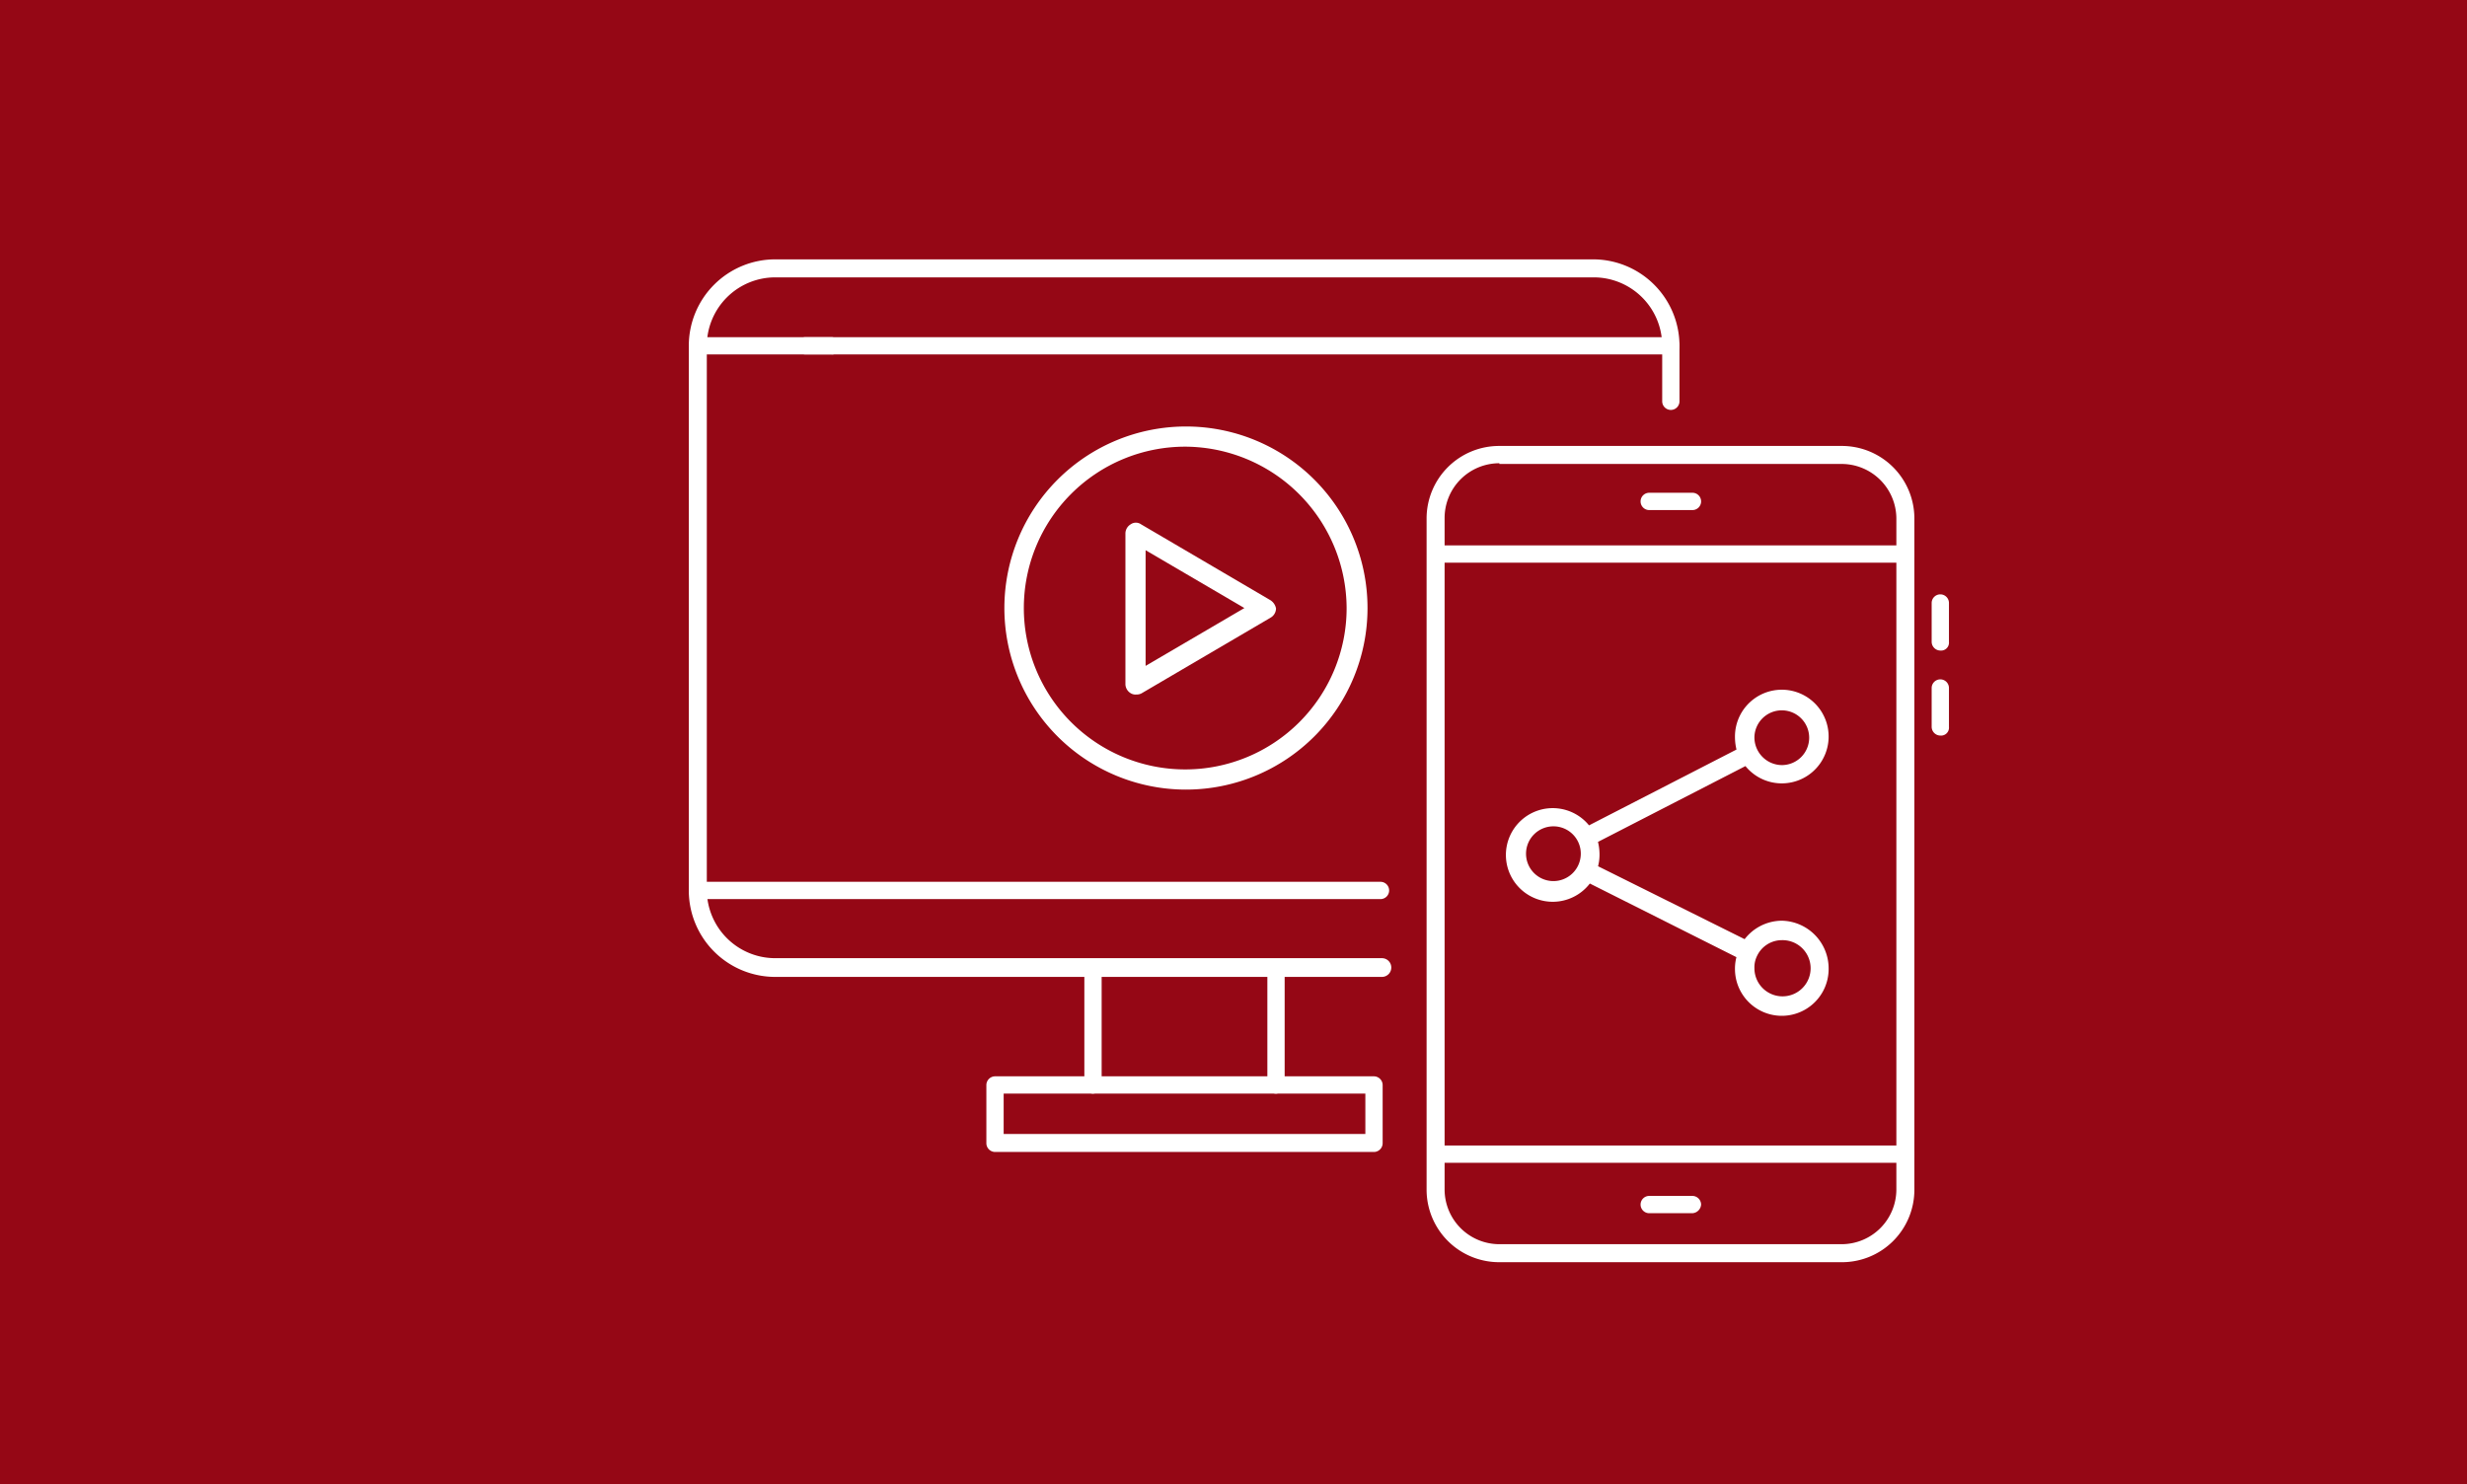 <?xml version="1.0" encoding="UTF-8"?>
<svg xmlns="http://www.w3.org/2000/svg" id="Ebene_1" data-name="Ebene 1" viewBox="0 0 342.4 206">
  <rect width="342.4" height="206" style="fill:#950715"></rect>
  <path d="M190.9,134.1H106.7a12,12,0,0,1-12-12V46.5a12,12,0,0,1,12-12H220.2a12,12,0,0,1,12,12v7.7a1.2,1.2,0,0,1-2.4,0V46.5a9.5,9.5,0,0,0-9.5-9.5H106.7a9.5,9.5,0,0,0-9.5,9.5V122a9.5,9.5,0,0,0,9.5,9.5h84.2a1.3,1.3,0,0,1,0,2.6Z" transform="translate(0.9 1.5)" style="fill:#fff"></path>
  <path d="M254.7,173.7H207.2a10.07,10.07,0,0,1-10.1-10.1V70.5a10.07,10.07,0,0,1,10.1-10.1h47.5a10.07,10.07,0,0,1,10.1,10.1v93.2A10.05,10.05,0,0,1,254.7,173.7ZM207.2,62.8a7.6,7.6,0,0,0-7.6,7.6v93.2a7.6,7.6,0,0,0,7.6,7.6h47.5a7.6,7.6,0,0,0,7.6-7.6V70.5a7.6,7.6,0,0,0-7.6-7.6H207.2Z" transform="translate(0.9 1.5)" style="fill:#fff"></path>
  <path d="M190.7,123.3H95.9a1.2,1.2,0,0,1,0-2.4h94.8a1.2,1.2,0,1,1,0,2.4Z" transform="translate(0.9 1.5)" style="fill:#fff"></path>
  <path d="M114.5,47.7H96a1.2,1.2,0,0,1,0-2.4h18.5a1.22,1.22,0,0,1,1.2,1.2A1.1,1.1,0,0,1,114.5,47.7Z" transform="translate(0.9 1.5)" style="fill:#fff"></path>
  <path d="M231,47.7H110.9a1.2,1.2,0,0,1,0-2.4H231a1.22,1.22,0,0,1,1.2,1.2A1.16,1.16,0,0,1,231,47.7Z" transform="translate(0.9 1.5)" style="fill:#fff"></path>
  <path d="M150.8,150.3a1.22,1.22,0,0,1-1.2-1.2V132.9a1.2,1.2,0,1,1,2.4,0v16.2A1.29,1.29,0,0,1,150.8,150.3Z" transform="translate(0.9 1.5)" style="fill:#fff"></path>
  <path d="M176.2,150.3a1.22,1.22,0,0,1-1.2-1.2V132.9a1.2,1.2,0,0,1,2.4,0v16.2A1.29,1.29,0,0,1,176.2,150.3Z" transform="translate(0.9 1.5)" style="fill:#fff"></path>
  <path d="M189.8,158.4H137.2a1.22,1.22,0,0,1-1.2-1.2v-8.1a1.22,1.22,0,0,1,1.2-1.2h52.6a1.22,1.22,0,0,1,1.2,1.2v8.1A1.22,1.22,0,0,1,189.8,158.4Zm-51.4-2.5h50.2v-5.6H138.4Z" transform="translate(0.9 1.5)" style="fill:#fff"></path>
  <path d="M263.6,159.9H198.4a1.2,1.2,0,0,1,0-2.4h65.2a1.22,1.22,0,0,1,1.2,1.2A1.16,1.16,0,0,1,263.6,159.9Z" transform="translate(0.9 1.5)" style="fill:#fff"></path>
  <path d="M263.6,76.6H198.4a1.2,1.2,0,0,1,0-2.4h65.2a1.22,1.22,0,0,1,1.2,1.2A1.16,1.16,0,0,1,263.6,76.6Z" transform="translate(0.9 1.5)" style="fill:#fff"></path>
  <path d="M234,69.3h-6a1.2,1.2,0,1,1,0-2.4h6a1.2,1.2,0,0,1,0,2.4Z" transform="translate(0.9 1.5)" style="fill:#fff"></path>
  <path d="M234,166.9h-6a1.2,1.2,0,1,1,0-2.4h6a1.22,1.22,0,0,1,1.2,1.2A1.29,1.29,0,0,1,234,166.9Z" transform="translate(0.9 1.5)" style="fill:#fff"></path>
  <path d="M268.4,88.8a1.22,1.22,0,0,1-1.2-1.2V82.2a1.2,1.2,0,1,1,2.4,0v5.4A1.1,1.1,0,0,1,268.4,88.8Z" transform="translate(0.9 1.5)" style="fill:#fff"></path>
  <path d="M268.4,100.6a1.22,1.22,0,0,1-1.2-1.2V94a1.2,1.2,0,1,1,2.4,0v5.4A1.1,1.1,0,0,1,268.4,100.6Z" transform="translate(0.9 1.5)" style="fill:#fff"></path>
  <path d="M163.7,58.2a24.7,24.7,0,1,0,24.7,24.7A24.69,24.69,0,0,0,163.7,58.2Zm22.8,24.7A22.9,22.9,0,1,1,163.6,60,23,23,0,0,1,186.5,82.9Z" transform="translate(0.9 1.5)" style="fill:#fff;stroke:#fff;stroke-miterlimit:10"></path>
  <path d="M175.1,82.2,157.2,71.7a.75.75,0,0,0-.9,0,1,1,0,0,0-.5.8v21a1,1,0,0,0,.5.8.75.75,0,0,0,.5.1.9.9,0,0,0,.5-.1l17.9-10.5a1,1,0,0,0,.5-.8A1.24,1.24,0,0,0,175.1,82.2Zm-2.3.7-15.2,8.9V74Z" transform="translate(0.9 1.5)" style="fill:#fff;stroke:#fff;stroke-miterlimit:10"></path>
  <path d="M246.4,126.8a6.07,6.07,0,0,0-5,2.7L220.3,119a5.82,5.82,0,0,0,.3-1.9,6.93,6.93,0,0,0-.3-2l21.2-10.9a6,6,0,1,0-1.1-3.4,6.93,6.93,0,0,0,.3,2l-21.2,10.9a6,6,0,1,0,.1,6.8l21.1,10.6a5.82,5.82,0,0,0-.3,1.9,6,6,0,1,0,12,0A6.13,6.13,0,0,0,246.4,126.8Zm-4.3-26a4.3,4.3,0,1,1,4.3,4.4A4.35,4.35,0,0,1,242.1,100.8ZM219,117.1a4.3,4.3,0,1,1-4.3-4.4A4.29,4.29,0,0,1,219,117.1ZM242.5,131h0a4.31,4.31,0,0,1,3.9-2.5,4.4,4.4,0,1,1-4.3,4.4A4.06,4.06,0,0,1,242.5,131Z" transform="translate(0.9 1.5)" style="fill:#fff;stroke:#fff;stroke-miterlimit:10"></path>
</svg>
